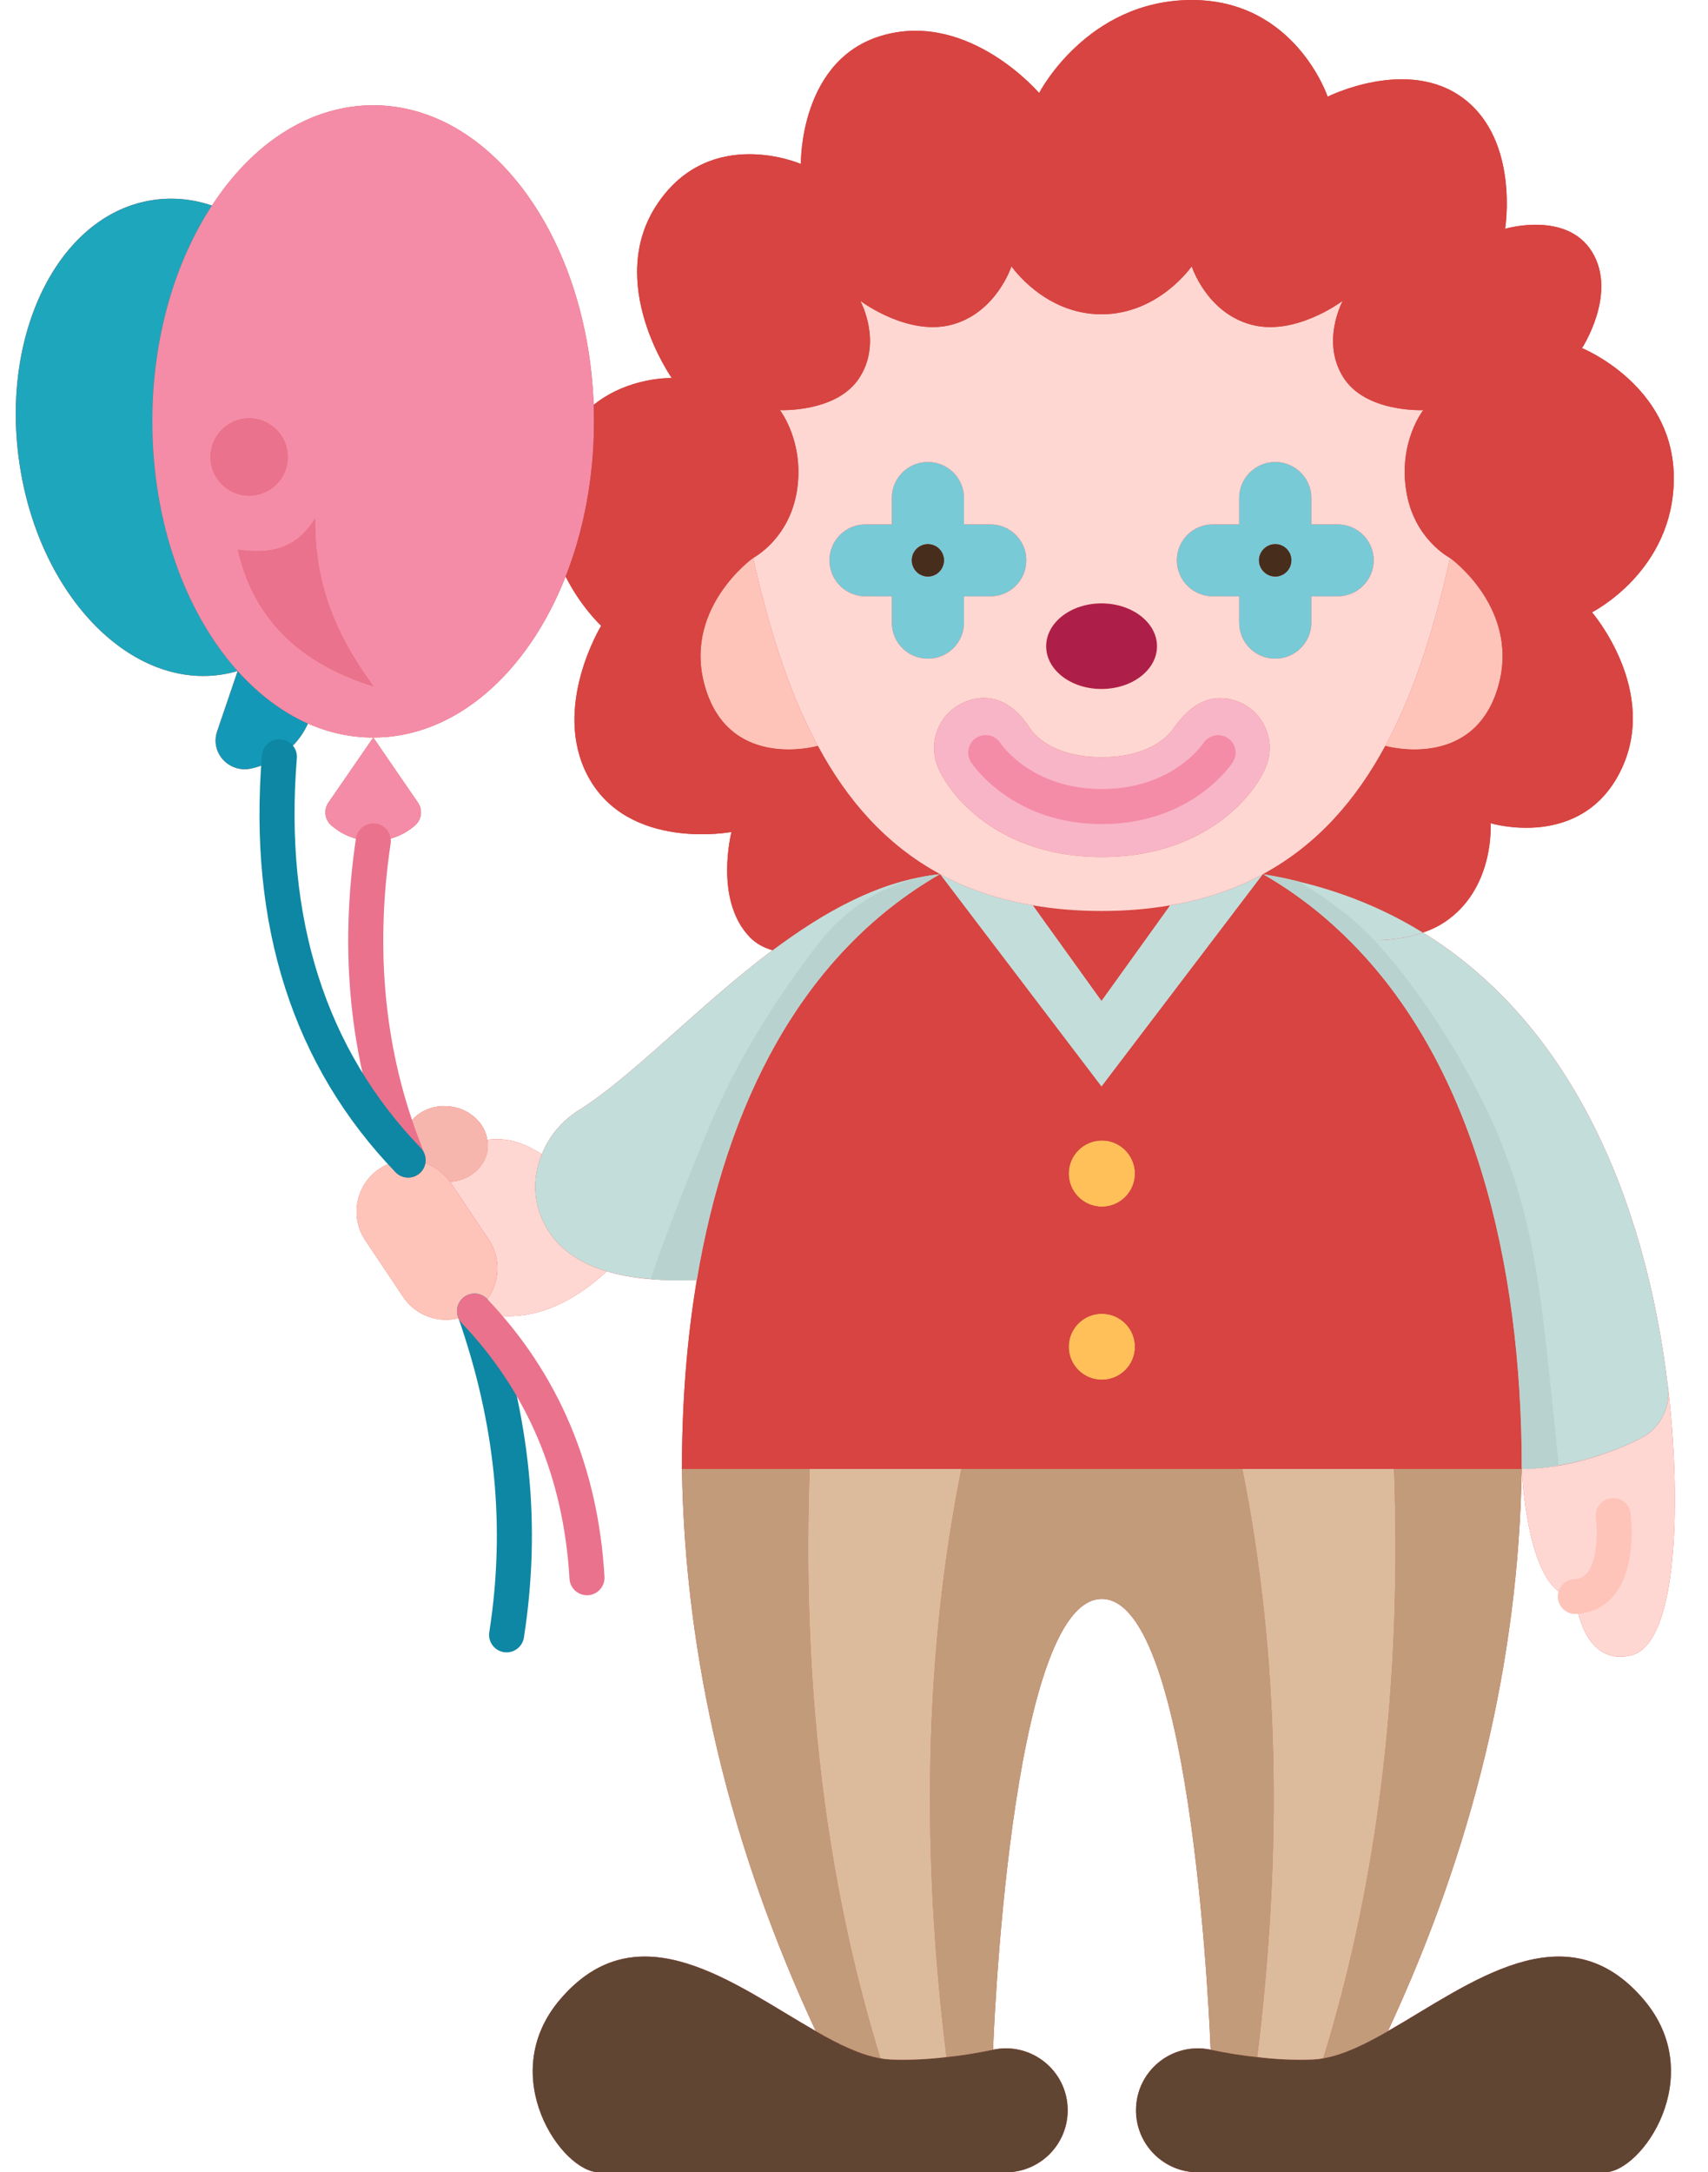 <?xml version="1.0" encoding="UTF-8"?><svg xmlns="http://www.w3.org/2000/svg" xmlns:xlink="http://www.w3.org/1999/xlink" height="124.0" preserveAspectRatio="xMidYMid meet" version="1.0" viewBox="-0.9 -0.0 97.5 124.0" width="97.5" zoomAndPan="magnify"><g><g><g fill="#d74441"><path d="M18.008,47.11c0.48,0.42,1.27,0.89,2.4,0.89c1.12,0,1.91-0.47,2.39-0.89 c0.37-0.33,0.44-0.87,0.17-1.28l-2.56-3.73l-2.57,3.73C17.568,46.24,17.638,46.78,18.008,47.11z" fill="inherit"/><path d="M78.328,115.94c4.86-10.44,7.46-21.13,7.64-32.09c0,0,0.3,7.42,3.06,7.28c0,0,0.29,3.99,3.14,3.37 c2.86-0.62,2.85-9.47,2.15-15.29c-1.33-11.17-5.76-20.91-13.99-25.98c0.52-0.17,1.02-0.42,1.47-0.76 c2.64-1.96,2.39-5.48,2.39-5.48s5.17,1.57,7.42-2.98c2.25-4.56-1.63-9.06-1.63-9.06s4.67-2.35,4.67-7.66 c0-5.3-5.24-7.42-5.24-7.42s2.03-3.1,0.58-5.48c-1.45-2.38-4.97-1.33-4.97-1.33s0.83-5.01-2.36-7.43 c-3.19-2.42-7.77-0.11-7.77-0.11s-1.85-5.53-7.77-5.52c-5.97,0.01-8.7,5.31-8.7,5.31s-3.94-4.63-8.82-3.32 c-4.89,1.3-4.78,7.37-4.78,7.37s-5.14-2.24-8.18,2.26s0.81,9.96,0.81,9.96s-2.44-0.09-4.46,1.53c-0.34-9.52-5.84-17.1-12.58-17.1 c-3.64,0-6.92,2.2-9.21,5.73l-0.01-0.01c-1.06-0.36-2.18-0.48-3.3-0.32c-5.3,0.74-8.75,7.4-7.7,14.89 c1.04,7.49,6.18,12.96,11.48,12.22c0.34-0.05,0.67-0.12,1-0.22l-1.17,3.44c-0.42,1.22,0.67,2.4,1.93,2.13 c0.59-0.13,1.14-0.35,1.62-0.67c0.7-0.46,1.27-1.1,1.63-1.9c1.18,0.52,2.43,0.8,3.73,0.8c4.71,0,8.82-3.7,10.98-9.19 c0.88,1.75,2.03,2.81,2.03,2.81s-2.85,4.65-0.76,8.58c2.3,4.31,8.2,3.19,8.2,3.19s-1.01,3.87,1.04,6c0.36,0.37,0.8,0.61,1.3,0.75 c-4.23,3.17-7.98,7.21-11.07,9.14c-0.97,0.61-1.7,1.5-2.1,2.51h-0.01c-1.02-0.69-2.04-0.97-3.07-0.83h-0.03 c-0.14-0.93-0.96-1.73-2.04-1.89c-1.32-0.21-2.53,0.58-2.72,1.76c-0.04,0.27-0.03,0.54,0.05,0.79c-0.01,0.01,0,0.02,0,0.02 c0.06,0.16,0.12,0.32,0.19,0.48h-0.01c-0.56,0-1.12,0.16-1.62,0.49c-1.35,0.9-1.72,2.73-0.82,4.08l2.16,3.23 c0.9,1.35,2.72,1.72,4.08,0.82c2.54,0.76,5.06,0.03,7.55-2.27c1.43,0.43,3.17,0.57,5.14,0.49c-0.58,3.46-0.85,7.09-0.85,10.79 c0.18,10.96,2.78,21.65,7.64,32.09c-4.62-2.64-10.15-7.07-14.62-1.78c-3.68,4.36,0.13,9.84,2.25,9.84h23.21 c1.95,0,3.54-1.58,3.54-3.54c0-2.25-2.06-3.92-4.26-3.46c0,0,0.92-25.73,6.21-25.73c5.29,0,6.21,25.73,6.21,25.73 c-2.2-0.46-4.26,1.21-4.26,3.46c0,1.96,1.59,3.54,3.54,3.54h23.21c2.12,0,5.93-5.48,2.25-9.84 C88.478,108.87,82.948,113.3,78.328,115.94z" fill="inherit"/></g><g><circle cx="61.998" cy="66.99" fill="#ffc05a" r="1.89"/></g><g><path d="M61.998,74.99c1.04,0,1.89,0.84,1.89,1.89c0,1.04-0.85,1.88-1.89,1.88s-1.89-0.84-1.89-1.88 C60.108,75.83,60.958,74.99,61.998,74.99z" fill="#ffc05a"/></g><g><path d="M69.928,40.11c1.41,0.65,2.04,2.33,1.4,3.75c-0.83,1.88-3.75,5.06-9.33,5.06s-8.49-3.18-9.33-5.06 c-0.31-0.69-0.33-1.47-0.06-2.18s0.8-1.27,1.5-1.58c0.36-0.17,0.75-0.26,1.16-0.26c1.12,0,1.98,0.74,2.6,1.69 c0.01,0.01,0.94,1.69,4.13,1.69c3.2,0,4.12-1.69,4.17-1.76c0.63-0.85,1.47-1.61,2.56-1.61C69.148,39.85,69.548,39.94,69.928,40.11 z" fill="#f8b5c7"/></g><g><path d="M52.068,32.91c0.51,0,0.92-0.42,0.92-0.93c0-0.5-0.41-0.92-0.92-0.92c-0.51,0-0.92,0.42-0.92,0.92 C51.148,32.49,51.558,32.91,52.068,32.91z M54.128,29.93h1.5c1.14,0,2.06,0.92,2.06,2.05c0,1.14-0.92,2.06-2.06,2.06h-1.5v1.51 c0,1.13-0.92,2.05-2.06,2.05s-2.06-0.92-2.06-2.05v-1.51h-1.5c-1.14,0-2.06-0.92-2.06-2.06c0-1.13,0.92-2.05,2.06-2.05h1.5v-1.51 c0-1.13,0.92-2.05,2.06-2.05s2.06,0.92,2.06,2.05V29.93z" fill="#78cad7"/></g><g><path d="M71.898,31.06c-0.51,0-0.93,0.42-0.93,0.92c0,0.51,0.42,0.93,0.93,0.93c0.51,0,0.92-0.42,0.92-0.93 C72.818,31.48,72.408,31.06,71.898,31.06z M73.958,29.93h1.5c1.13,0,2.06,0.92,2.06,2.05c0,1.14-0.93,2.06-2.06,2.06h-1.5v1.51 c0,1.13-0.93,2.05-2.06,2.05c-1.14,0-2.06-0.92-2.06-2.05v-1.51h-1.5c-1.14,0-2.06-0.92-2.06-2.06c0-1.13,0.92-2.05,2.06-2.05h1.5 v-1.51c0-1.13,0.92-2.05,2.06-2.05c1.13,0,2.06,0.92,2.06,2.05V29.93z" fill="#78cad7"/></g><g><path d="M61.978,34.44c1.75,0,3.17,1.1,3.17,2.45c0,1.35-1.42,2.44-3.17,2.44s-3.16-1.09-3.16-2.44 C58.818,35.54,60.228,34.44,61.978,34.44z" fill="#ad1f48"/></g><g><path d="M17.088,29.6c-0.03,3.57,1.04,6.45,3.32,9.57c-4.27-1.32-6.85-3.92-7.73-7.79 C14.588,31.66,16.028,31.31,17.088,29.6z" fill="#ea728c"/></g><g><path d="M13.318,23.88c1.22,0,2.21,0.99,2.21,2.21s-0.99,2.2-2.21,2.2c-1.21,0-2.2-0.98-2.2-2.2 S12.108,23.88,13.318,23.88z" fill="#ea728c"/></g><g><path d="M12.668,38.3c1.19,1.32,2.54,2.35,4.01,3c-0.36,0.8-0.93,1.44-1.63,1.9 c-0.48,0.32-1.03,0.54-1.62,0.67c-1.26,0.27-2.35-0.91-1.93-2.13L12.668,38.3z" fill="#1498b7"/></g><g><path d="M22.968,45.83c0.27,0.41,0.2,0.95-0.17,1.28c-0.48,0.42-1.27,0.89-2.39,0.89 c-1.13,0-1.92-0.47-2.4-0.89c-0.37-0.33-0.44-0.87-0.17-1.28l2.57-3.73L22.968,45.83z" fill="#f48ca7"/></g><g><path d="M22.158,64.93c0.19-1.18,1.4-1.97,2.72-1.76c1.08,0.16,1.9,0.96,2.04,1.89 c0.04,0.2,0.04,0.4,0.01,0.61c-0.16,1-1.06,1.72-2.13,1.79l-0.01,0.01c-0.56-0.81-1.47-1.25-2.39-1.25 c-0.07-0.16-0.13-0.32-0.19-0.48c0,0-0.01-0.01,0-0.02C22.128,65.47,22.118,65.2,22.158,64.93z" fill="#f7b6ad"/></g><g><path d="M26.948,65.06c1.03-0.14,2.05,0.14,3.07,0.83h0.01c-0.5,1.23-0.52,2.62,0.09,3.87 c0.69,1.41,1.94,2.31,3.62,2.81c-2.49,2.3-5.01,3.03-7.55,2.27c1.35-0.9,1.71-2.72,0.81-4.08l-2.16-3.23 c-0.01-0.02-0.03-0.04-0.05-0.06l0.01-0.01c1.07-0.07,1.97-0.79,2.13-1.79c0.03-0.21,0.03-0.41-0.01-0.61H26.948z" fill="#ffd7d2"/></g><g><path d="M22.398,66.22c0.92,0,1.83,0.44,2.39,1.25c0.02,0.02,0.04,0.04,0.05,0.06l2.16,3.23 c0.9,1.36,0.54,3.18-0.81,4.08c-1.36,0.9-3.18,0.53-4.08-0.82l-2.16-3.23c-0.9-1.35-0.53-3.18,0.82-4.08 c0.5-0.33,1.06-0.49,1.62-0.49H22.398z" fill="#fec4b9"/></g><g><path d="M94.318,79.21c0.7,5.82,0.71,14.67-2.15,15.29c-2.85,0.62-3.14-3.37-3.14-3.37 c-2.76,0.14-3.06-7.28-3.06-7.28c2.33,0,4.94-0.8,6.8-1.75C93.838,81.56,94.458,80.39,94.318,79.21z" fill="#ffd7d2"/></g><g><path d="M53.128,117.42c0.94-0.09,1.84-0.25,2.66-0.42c2.2-0.46,4.26,1.21,4.26,3.46 c0,1.96-1.59,3.54-3.54,3.54h-23.21c-2.12,0-5.93-5.48-2.25-9.84c4.47-5.29,10-0.86,14.62,1.78c1.32,0.76,2.56,1.36,3.69,1.55 c0.2,0.04,0.39,0.06,0.58,0.07C51.018,117.6,52.098,117.55,53.128,117.42z" fill="#604533"/></g><g><path d="M74.638,117.49c1.13-0.19,2.37-0.79,3.69-1.55c4.62-2.64,10.15-7.07,14.62-1.78 c3.68,4.36-0.13,9.84-2.25,9.84h-23.21c-1.95,0-3.54-1.58-3.54-3.54c0-2.25,2.06-3.92,4.26-3.46c0.82,0.17,1.72,0.33,2.66,0.42 c1.03,0.13,2.11,0.18,3.19,0.14C74.248,117.55,74.438,117.53,74.638,117.49z" fill="#604533"/></g><g><path d="M49.358,117.49c-1.13-0.19-2.37-0.79-3.69-1.55c-4.86-10.44-7.46-21.13-7.64-32.09h7.29 C44.888,95.84,46.148,107.09,49.358,117.49z" fill="#c19b7a"/></g><g><path d="M85.968,83.85c-0.18,10.96-2.78,21.65-7.64,32.09c-1.32,0.76-2.56,1.36-3.69,1.55 c3.21-10.4,4.47-21.65,4.04-33.64H85.968z" fill="#c19b7a"/></g><g><path d="M70.018,83.85c2.14,10.71,2.28,21.93,0.85,33.57c-0.94-0.09-1.84-0.25-2.66-0.42 c0,0-0.92-25.73-6.21-25.73S55.788,117,55.788,117c-0.82,0.17-1.72,0.33-2.66,0.42c-1.43-11.64-1.29-22.86,0.85-33.57h8H70.018z" fill="#c19b7a"/></g><g><path d="M45.318,83.85h8.66c-2.14,10.71-2.28,21.93-0.85,33.57c-1.03,0.13-2.11,0.18-3.19,0.14 c-0.19-0.01-0.38-0.03-0.58-0.07C46.148,107.09,44.888,95.84,45.318,83.85z" fill="#dbbb9c"/></g><g><path d="M74.638,117.49c-0.2,0.04-0.39,0.06-0.58,0.07c-1.08,0.04-2.16-0.01-3.19-0.14 c1.43-11.64,1.29-22.86-0.85-33.57h8.66C79.108,95.84,77.848,107.09,74.638,117.49z" fill="#dbbb9c"/></g><g><path d="M61.978,57.12l3.9-5.43v-0.01c2.02-0.34,3.78-0.95,5.32-1.78l-9.22,12.13l-9.22-12.13 c1.54,0.83,3.3,1.44,5.32,1.78v0.01L61.978,57.12z" fill="#c3ddda"/></g><g><path d="M80.328,53.23c-0.93,0.33-1.91,0.44-2.78,0.44c-0.57,0-1.09-0.04-1.51-0.09l-0.01,0.01 c-1.43-1.42-3.04-2.66-4.83-3.69c0.7,0.11,1.38,0.25,2.05,0.42C75.868,50.94,78.228,51.93,80.328,53.23z" fill="#c3ddda"/></g><g><path d="M52.758,49.9c-7.93,4.57-12.2,13.15-13.88,23.16c-0.93,0.04-1.82,0.03-2.64-0.05 c-0.91-0.07-1.75-0.22-2.5-0.44c-1.68-0.5-2.93-1.4-3.62-2.81c-0.61-1.25-0.59-2.64-0.09-3.87c0.4-1.01,1.13-1.9,2.1-2.51 c3.09-1.93,6.84-5.97,11.07-9.14c1.44-1.07,2.92-2.05,4.46-2.8C49.308,50.63,51.008,50.07,52.758,49.9z" fill="#c3ddda"/></g><g><path d="M92.768,82.1c-1.31,0.67-2.99,1.26-4.69,1.55c-0.71,0.13-1.42,0.2-2.11,0.2 c0-11.96-2.83-23.27-9.94-30.26l0.01-0.01c0.42,0.05,0.94,0.09,1.51,0.09c0.87,0,1.85-0.11,2.78-0.44 c8.23,5.07,12.66,14.81,13.99,25.98C94.458,80.39,93.838,81.56,92.768,82.1z" fill="#c3ddda"/></g><g><path d="M85.968,83.85h-7.29h-8.66h-8.04h-8h-8.66h-7.29c0-3.7,0.27-7.33,0.85-10.79 c1.68-10.01,5.95-18.59,13.88-23.16l9.22,12.13l9.22-12.13c1.79,1.03,3.4,2.27,4.83,3.69C83.138,60.58,85.968,71.89,85.968,83.85z M63.888,66.99c0-1.04-0.85-1.89-1.89-1.89s-1.89,0.85-1.89,1.89s0.85,1.89,1.89,1.89S63.888,68.03,63.888,66.99z M63.888,76.88 c0-1.05-0.85-1.89-1.89-1.89s-1.89,0.84-1.89,1.89c0,1.04,0.85,1.88,1.89,1.88S63.888,77.92,63.888,76.88z" fill="#d74441"/></g><g><path d="M12.668,38.3c-0.33,0.1-0.66,0.17-1,0.22c-5.3,0.74-10.44-4.73-11.48-12.22 c-1.05-7.49,2.4-14.15,7.7-14.89c1.12-0.16,2.24-0.04,3.3,0.32l0.01,0.01c-2.11,3.22-3.4,7.55-3.4,12.31 C7.798,29.85,9.708,35,12.668,38.3z" fill="#1ea6bc"/></g><g><path d="M20.408,39.17c-2.28-3.12-3.35-6-3.32-9.57c-1.06,1.71-2.5,2.06-4.41,1.78 C13.558,35.25,16.138,37.85,20.408,39.17z M20.408,42.1c-1.3,0-2.55-0.28-3.73-0.8c-1.47-0.65-2.82-1.68-4.01-3 c-2.96-3.3-4.87-8.45-4.87-14.25c0-4.76,1.29-9.09,3.4-12.31c2.29-3.53,5.57-5.73,9.21-5.73c6.74,0,12.24,7.58,12.58,17.1 c0.01,0.31,0.02,0.63,0.02,0.94c0,3.22-0.59,6.25-1.62,8.86C29.228,38.4,25.118,42.1,20.408,42.1z M15.528,26.09 c0-1.22-0.99-2.21-2.21-2.21c-1.21,0-2.2,0.99-2.2,2.21s0.99,2.2,2.2,2.2C14.538,28.29,15.528,27.31,15.528,26.09z" fill="#f48ca7"/></g><g><path d="M45.788,42.58h-0.01c0,0-4.9,1.4-6.37-3.18c-1.48-4.58,2.68-7.55,2.68-7.55 C42.938,35.59,44.038,39.34,45.788,42.58z" fill="#fec4b9"/></g><g><path d="M84.558,39.4c-1.48,4.58-6.37,3.18-6.37,3.18h-0.01c1.75-3.24,2.85-6.99,3.7-10.73 C81.878,31.85,86.028,34.82,84.558,39.4z" fill="#fec4b9"/></g><g><path d="M65.878,51.69l-3.9,5.43l-3.9-5.43v-0.01c1.2,0.21,2.5,0.32,3.9,0.32s2.7-0.11,3.9-0.32V51.69z" fill="#d74441"/></g><g><path d="M78.178,42.58c-1.64,3.04-3.85,5.63-6.98,7.32c-1.54,0.83-3.3,1.44-5.32,1.78 c-1.2,0.21-2.5,0.32-3.9,0.32s-2.7-0.11-3.9-0.32c-2.02-0.34-3.78-0.95-5.32-1.78c-3.12-1.69-5.34-4.28-6.97-7.32 c-1.75-3.24-2.85-6.99-3.7-10.73c0,0,2.08-1.07,2.51-3.87c0.42-2.79-0.98-4.57-0.98-4.57s3.32,0.16,4.58-1.91 c1.22-1.97,0.1-4.15,0.01-4.33c0.13,0.1,2.76,2.03,5.24,1.36c2.54-0.69,3.39-3.33,3.39-3.33s1.87,2.74,5.14,2.74 s5.15-2.74,5.15-2.74s0.84,2.64,3.39,3.33c2.47,0.67,5.1-1.26,5.23-1.36c-0.09,0.18-1.2,2.36,0.01,4.33 c1.26,2.07,4.59,1.91,4.59,1.91s-1.41,1.78-0.98,4.57c0.42,2.8,2.51,3.87,2.51,3.87C81.028,35.59,79.928,39.34,78.178,42.58z M77.518,31.98c0-1.13-0.93-2.05-2.06-2.05h-1.5v-1.51c0-1.13-0.93-2.05-2.06-2.05c-1.14,0-2.06,0.92-2.06,2.05v1.51h-1.5 c-1.14,0-2.06,0.92-2.06,2.05c0,1.14,0.92,2.06,2.06,2.06h1.5v1.51c0,1.13,0.92,2.05,2.06,2.05c1.13,0,2.06-0.92,2.06-2.05v-1.51 h1.5C76.588,34.04,77.518,33.12,77.518,31.98z M71.328,43.86c0.64-1.42,0.01-3.1-1.4-3.75c-0.38-0.17-0.78-0.26-1.2-0.26 c-1.09,0-1.93,0.76-2.56,1.61c-0.05,0.07-0.97,1.76-4.17,1.76c-3.19,0-4.12-1.68-4.13-1.69c-0.62-0.95-1.48-1.69-2.6-1.69 c-0.41,0-0.8,0.09-1.16,0.26c-0.7,0.31-1.23,0.87-1.5,1.58s-0.25,1.49,0.06,2.18c0.84,1.88,3.75,5.06,9.33,5.06 S70.498,45.74,71.328,43.86z M65.148,36.89c0-1.35-1.42-2.45-3.17-2.45s-3.16,1.1-3.16,2.45c0,1.35,1.41,2.44,3.16,2.44 S65.148,38.24,65.148,36.89z M57.688,31.98c0-1.13-0.92-2.05-2.06-2.05h-1.5v-1.51c0-1.13-0.92-2.05-2.06-2.05 s-2.06,0.92-2.06,2.05v1.51h-1.5c-1.14,0-2.06,0.92-2.06,2.05c0,1.14,0.92,2.06,2.06,2.06h1.5v1.51c0,1.13,0.92,2.05,2.06,2.05 s2.06-0.92,2.06-2.05v-1.51h1.5C56.768,34.04,57.688,33.12,57.688,31.98z" fill="#ffd7d2"/></g><g><path d="M75.748,17.17c-0.13,0.1-2.76,2.03-5.23,1.36c-2.55-0.69-3.39-3.33-3.39-3.33s-1.88,2.74-5.15,2.74 s-5.14-2.74-5.14-2.74s-0.85,2.64-3.39,3.33c-2.48,0.67-5.11-1.26-5.24-1.36c0.09,0.18,1.21,2.36-0.01,4.33 c-1.26,2.07-4.58,1.91-4.58,1.91s1.4,1.78,0.98,4.57c-0.43,2.8-2.51,3.87-2.51,3.87s-4.16,2.97-2.68,7.55 c1.47,4.58,6.37,3.18,6.37,3.18h0.01c1.63,3.04,3.85,5.63,6.97,7.32c-3.38,0.32-6.58,2.12-9.56,4.34c-0.5-0.14-0.94-0.38-1.3-0.75 c-2.05-2.13-1.04-6-1.04-6s-5.9,1.12-8.2-3.19c-2.09-3.93,0.76-8.58,0.76-8.58s-1.15-1.06-2.03-2.81 c1.03-2.61,1.62-5.64,1.62-8.86c0-0.31-0.01-0.63-0.02-0.94c2.02-1.62,4.46-1.53,4.46-1.53s-3.85-5.46-0.81-9.96 s8.18-2.26,8.18-2.26s-0.11-6.07,4.78-7.37c4.88-1.31,8.82,3.32,8.82,3.32s2.73-5.3,8.7-5.31c5.92-0.01,7.77,5.52,7.77,5.52 s4.58-2.31,7.77,0.11c3.19,2.42,2.36,7.43,2.36,7.43s3.52-1.05,4.97,1.33c1.45,2.38-0.58,5.48-0.58,5.48s5.24,2.12,5.24,7.42 c0,5.31-4.67,7.66-4.67,7.66s3.88,4.5,1.63,9.06c-2.25,4.55-7.42,2.98-7.42,2.98s0.25,3.52-2.39,5.48 c-0.45,0.34-0.95,0.59-1.47,0.76c-2.64-1.63-5.68-2.77-9.13-3.33c3.13-1.69,5.34-4.28,6.98-7.32h0.01c0,0,4.89,1.4,6.37-3.18 c1.47-4.58-2.68-7.55-2.68-7.55s-2.09-1.07-2.51-3.87c-0.43-2.79,0.98-4.57,0.98-4.57s-3.33,0.16-4.59-1.91 C74.548,19.53,75.658,17.35,75.748,17.17z" fill="#d74441"/></g><g><path d="M71.898,31.06c0.51,0,0.92,0.42,0.92,0.92c0,0.51-0.41,0.93-0.92,0.93c-0.51,0-0.93-0.42-0.93-0.93 C70.968,31.48,71.388,31.06,71.898,31.06z" fill="#472d1c"/></g><g><path d="M52.068,31.06c0.51,0,0.92,0.42,0.92,0.92c0,0.51-0.41,0.93-0.92,0.93c-0.51,0-0.92-0.42-0.92-0.93 C51.148,31.48,51.558,31.06,52.068,31.06z" fill="#472d1c"/></g></g><g><g><path d="M61.998,47.04c-5.114,0-7.375-3.391-7.469-3.536c-0.301-0.463-0.169-1.083,0.294-1.383 c0.462-0.3,1.082-0.17,1.383,0.294c0.068,0.102,1.801,2.625,5.791,2.625c4,0,5.733-2.523,5.805-2.63 c0.306-0.456,0.926-0.585,1.383-0.282c0.459,0.302,0.59,0.916,0.291,1.376C69.383,43.649,67.122,47.04,61.998,47.04z" fill="#f48ca7"/></g><g><path d="M22.399,67.221c-0.386,0-0.753-0.225-0.917-0.601c-0.076-0.173-0.141-0.346-0.206-0.519l0.001,0 c-0.013-0.033-0.024-0.067-0.033-0.102c-2.174-5.567-2.788-11.672-1.824-18.146c0.082-0.546,0.587-0.92,1.137-0.842 c0.546,0.082,0.923,0.59,0.842,1.137c-0.917,6.157-0.332,11.946,1.741,17.206c0.017,0.042,0.03,0.085,0.041,0.128 c0.043,0.116,0.087,0.228,0.135,0.339c0.221,0.506-0.011,1.095-0.517,1.316C22.668,67.193,22.532,67.22,22.399,67.221z" fill="#ea728c"/></g><g><path d="M22.398,67.22c-0.262,0-0.524-0.103-0.72-0.306c-5.849-6.069-8.415-14.074-7.626-23.794 c0.045-0.55,0.518-0.971,1.077-0.916c0.551,0.044,0.961,0.527,0.916,1.077c-0.739,9.124,1.641,16.608,7.074,22.246 c0.383,0.397,0.372,1.031-0.026,1.414C22.898,67.127,22.648,67.22,22.398,67.22z" fill="#0d87a3"/></g><g><path d="M28.02,94.32c-0.051,0-0.103-0.004-0.155-0.012c-0.546-0.085-0.919-0.596-0.834-1.142 c0.936-6.011,0.352-11.897-1.786-17.996c-0.183-0.521,0.092-1.092,0.613-1.274c0.519-0.183,1.091,0.092,1.274,0.613 c2.249,6.417,2.862,12.62,1.875,18.964C28.929,93.967,28.504,94.32,28.02,94.32z" fill="#0d87a3"/></g><g><path d="M32.607,91.06c-0.526,0-0.966-0.411-0.998-0.942c-0.334-5.755-2.401-10.664-6.145-14.588 c-0.381-0.4-0.366-1.033,0.033-1.414c0.4-0.381,1.032-0.366,1.414,0.033c4.08,4.277,6.332,9.611,6.695,15.853 c0.032,0.551-0.389,1.024-0.94,1.057C32.646,91.06,32.627,91.06,32.607,91.06z" fill="#ea728c"/></g><g><path d="M89.027,92.13c-0.53,0-0.973-0.417-0.998-0.953c-0.026-0.552,0.4-1.02,0.952-1.046 c0.31-0.015,0.528-0.116,0.708-0.331c0.577-0.687,0.618-2.304,0.508-3.162c-0.07-0.547,0.316-1.048,0.863-1.119 c0.551-0.073,1.048,0.313,1.12,0.86c0.041,0.315,0.366,3.122-0.957,4.703c-0.538,0.644-1.281,1.006-2.148,1.047 C89.059,92.129,89.043,92.13,89.027,92.13z" fill="#fec4b9"/></g><g><path d="M88.078,83.65c-0.71,0.13-1.42,0.2-2.11,0.2c0-11.96-2.83-23.27-9.94-30.26 c-1.43-1.42-3.04-2.66-4.83-3.69c0.7,0.11,1.38,0.25,2.05,0.42c0.87,0.52,1.74,1.11,2.46,1.68c0.73,0.57,1.33,1.13,1.84,1.67 c0.44,0.47,0.82,0.91,1.16,1.33c3.81,4.68,5.74,9.37,6,10c1.9,4.71,2.31,8.36,3,15C87.838,81.22,87.968,82.45,88.078,83.65z" fill="#b8d3cf"/></g><g><path d="M52.758,49.9c-7.93,4.57-12.2,13.15-13.88,23.16c-0.93,0.04-1.82,0.03-2.64-0.05 c0.34-1.03,0.82-2.33,1.47-4.01c1.62-4.16,2.46-6.29,4-9c1.59-2.79,3.03-4.72,4-6c0.007-0.009,0.013-0.018,0.02-0.027 c1.68-2.231,4.177-3.778,6.955-4.066C52.708,49.905,52.733,49.902,52.758,49.9z" fill="#b8d3cf"/></g></g></g></svg>